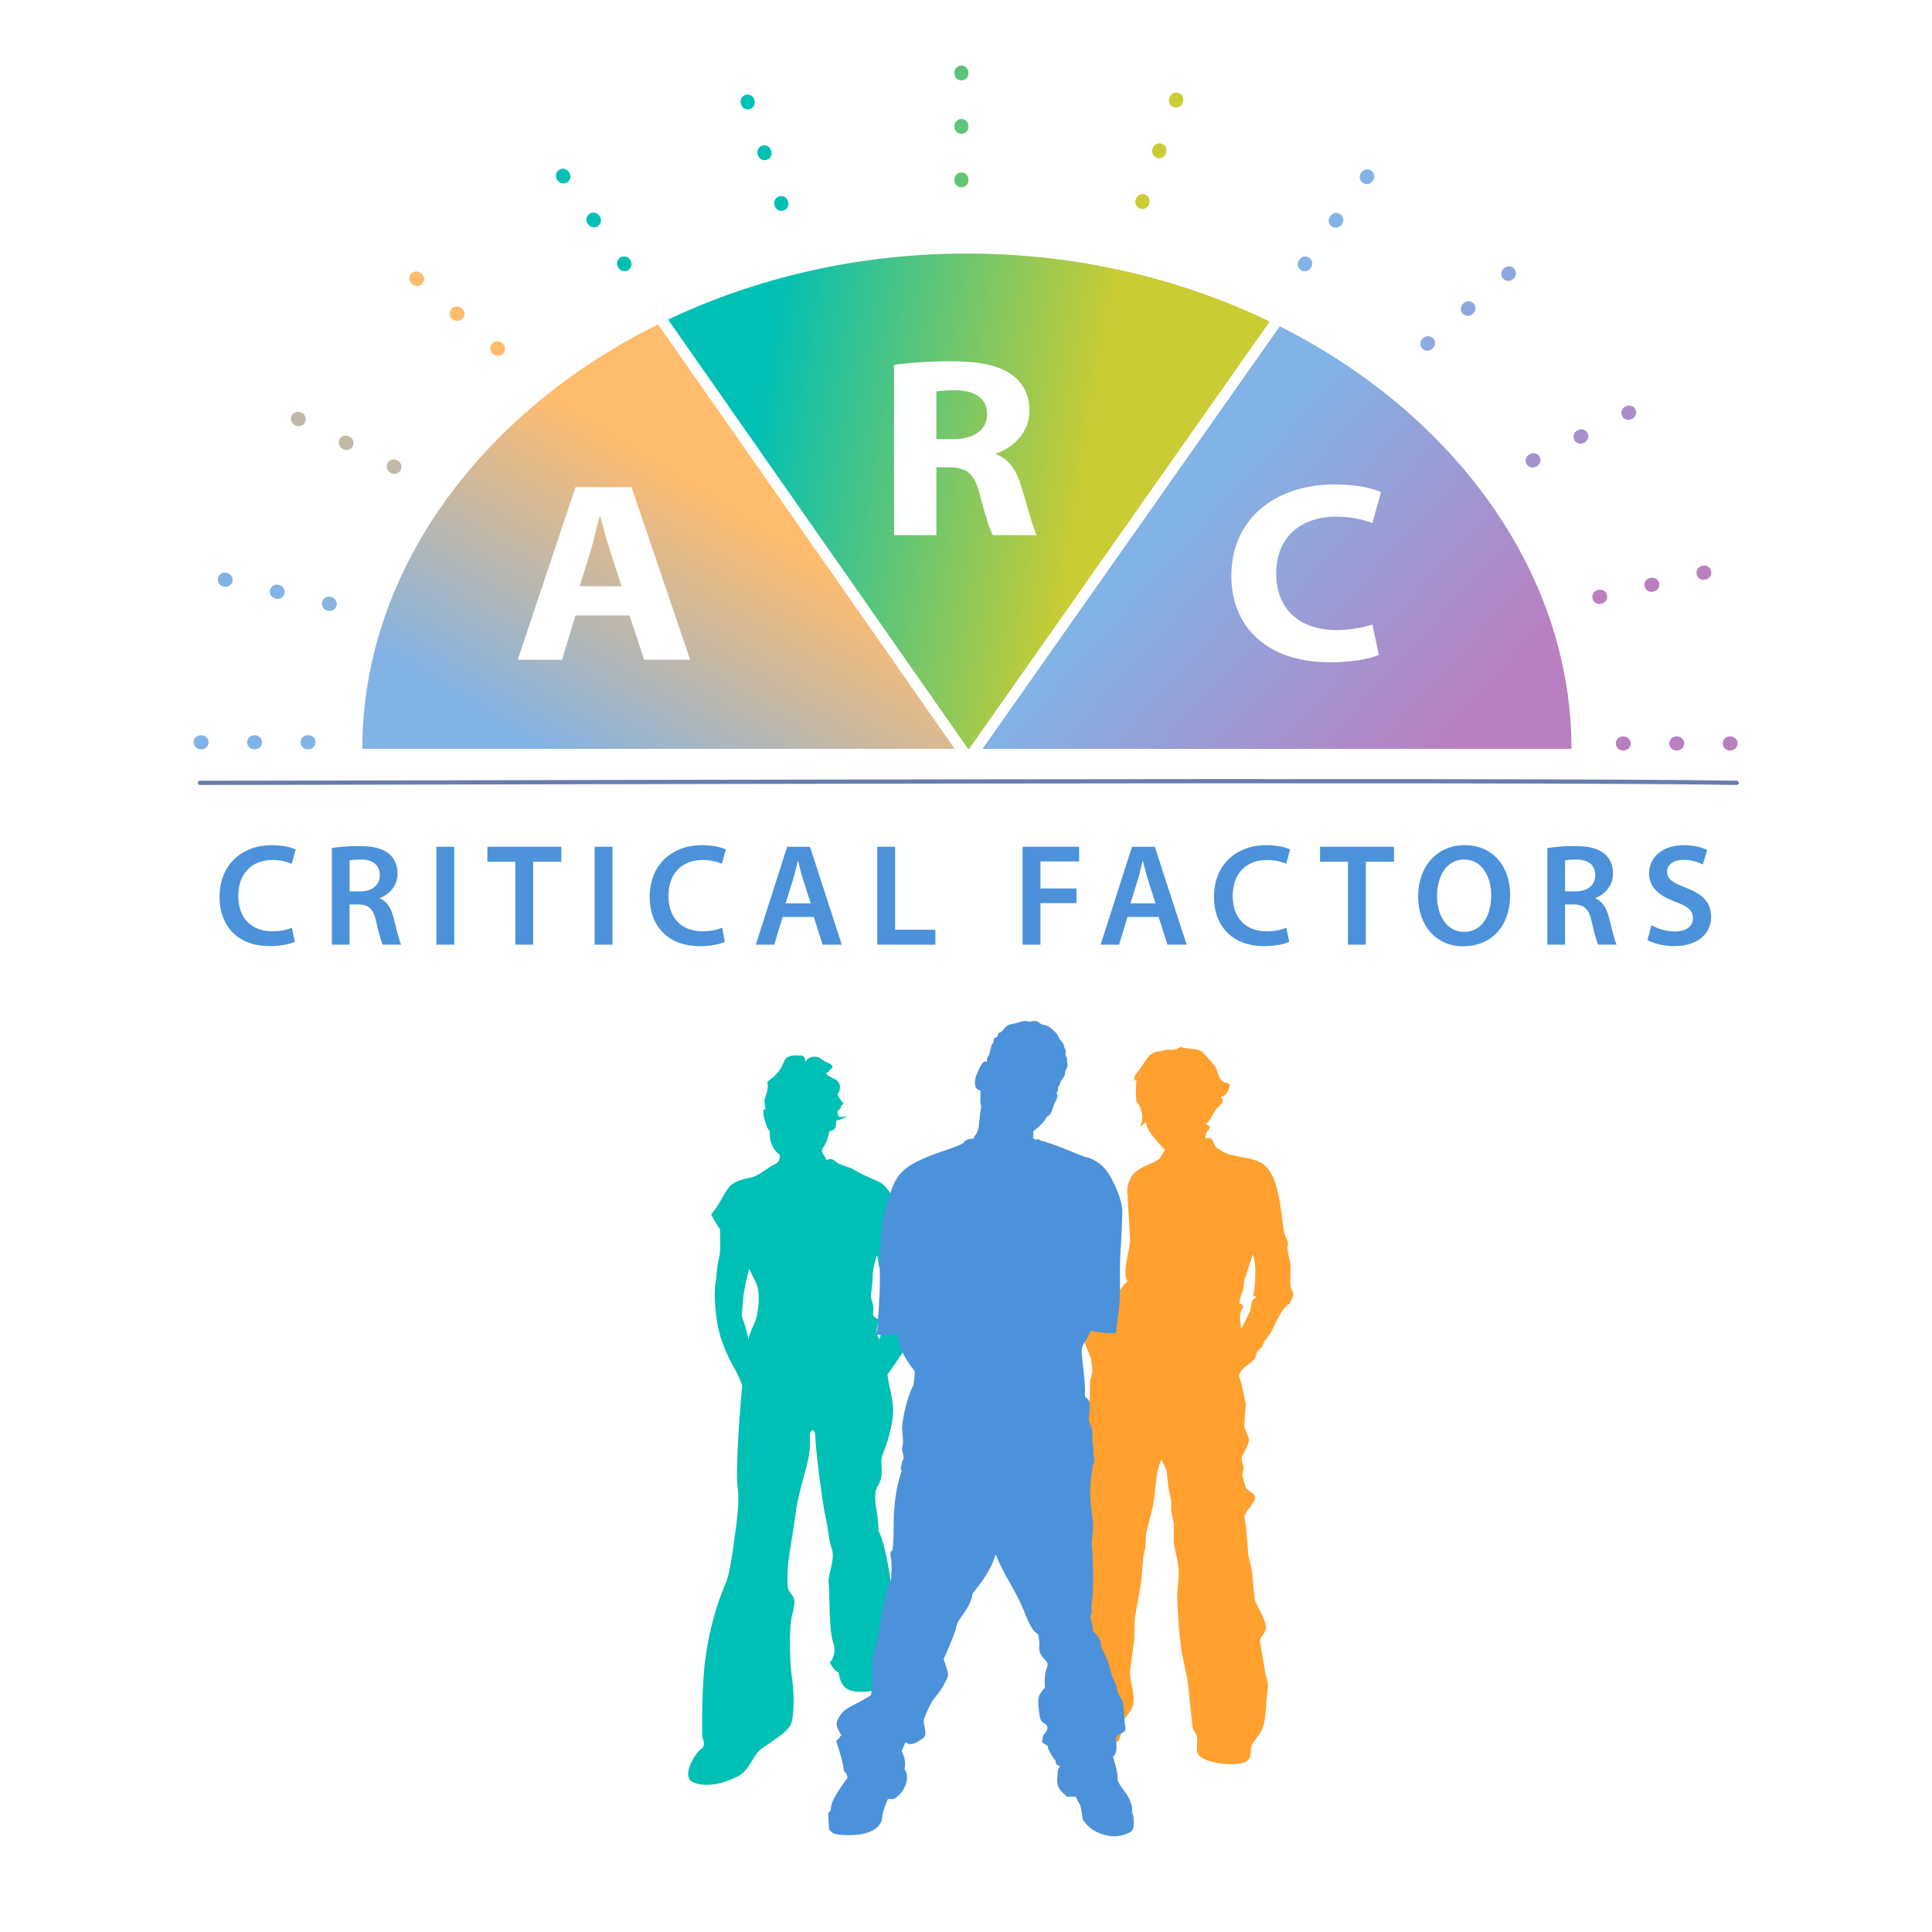 <?xml version="1.0" encoding="utf-8"?>
<!-- Generator: Adobe Illustrator 16.2.1, SVG Export Plug-In . SVG Version: 6.00 Build 0)  -->
<!DOCTYPE svg PUBLIC "-//W3C//DTD SVG 1.1//EN" "http://www.w3.org/Graphics/SVG/1.1/DTD/svg11.dtd">
<svg version="1.1" id="artwork" xmlns="http://www.w3.org/2000/svg" xmlns:xlink="http://www.w3.org/1999/xlink" x="0px" y="0px"
	 width="320px" height="320px" viewBox="0 0 320 320" enable-background="new 0 0 320 320" xml:space="preserve">
<rect fill="none" width="320" height="320"/>
<g>
	<path fill="#FFA02F" d="M195.496,173.399c1.095,0.428,2.525,0.166,3.49,0.714c0.243,0.137,2.294,2.446,2.409,2.714
		c0.355,0.834,0.346,1.589,1.084,2.262c0.22,0.198,0.407,0.226,0.732,0.226c0.172,0.115,0.342,0.23,0.514,0.343
		c-0.091,0.693-0.573,1.972-1.457,1.972c0,0.056,0,0.114,0,0.171c0.836,0.785-0.493,1.403-0.873,1.935
		c-0.271,0.372-1.126,2.352-1.699,2.352c0.229,0.172,0.459,0.344,0.686,0.514c0.03,0,0.061,0,0.087,0
		c-0.402,0.983-0.772,0.528-0.772,1.972c0.03,0,0.06,0,0.086,0c1.154-0.524,1.16,0.956,1.627,1.458
		c0.377,0.245,0.755,0.488,1.133,0.729c1.96,1.007,4.557,0.798,6.459,1.899c2.868,1.661,3.132,8.09,3.673,11.337
		c0.096,0.589,0.653,1.521,0.653,1.981c0.051,0.047,0.087,0.085,0,0.085c-0.273,1.042,0.318,2.302,0.402,3.342
		c0.102,1.293-0.078,2.444,0.015,3.664c0.157,0.409,0.314,0.819,0.47,1.226c0.043,0.655-0.543,0.999-0.543,1.628
		c-1.287,0.425-2.557,3.701-3.269,4.959c-0.335,0.43-0.67,0.862-1.005,1.294c-0.115,0.296-0.228,0.593-0.344,0.891
		c-0.235,0.21-0.469,0.419-0.704,0.625c-0.314,0.456-0.248,1.005-0.627,1.447c-0.753,0.873-2.15,1.451-2.485,2.614
		c-0.006,0.071-0.012,0.145-0.017,0.217c0.126,0.355,0.253,0.713,0.377,1.065c0.253,1.174,0.507,2.349,0.759,3.518
		c-0.097,1.228-0.192,2.458-0.291,3.685c0.245,0.639,0.492,1.275,0.738,1.91c0.271,1.117-0.809,2.253-1.106,3.177
		c-0.171,0.521,0.222,1.189,0.281,1.701c-0.07,0.456-0.136,0.91-0.206,1.363c0.203,0.712,0.409,1.42,0.612,2.132
		c0.342,0.255,0.681,0.513,1.021,0.771c0.279,0.221,0.487,0.472,0.456,0.859c-0.091,1.052-1.752,2.104-1.721,3.23
		c0.101,0.696,0.202,1.393,0.301,2.09c0.107,1.366,0.215,2.735,0.321,4.102c0.2,0.865,0.401,1.733,0.601,2.598
		c0.139,1.507,0.281,3.012,0.42,4.518c0.378,1.666,1.824,3.113,1.887,4.902c0.028,0.893-0.901,1.346-0.986,2.15
		c0.104,0.629,0.212,1.258,0.316,1.888c0.194,1.191,0.391,2.387,0.586,3.578c0.146,0.633,0.298,1.268,0.445,1.9
		c-0.062,0.629-0.123,1.258-0.188,1.888c-0.244,1.791-0.132,3.952-0.842,5.532c-0.396,0.876-1.184,1.552-1.594,2.417
		c-0.53,1.115,0.186,2.22-1.136,2.883c-1.642,0.82-6.776,0.246-7.782-1.205c-0.527-0.761-0.006-2.121-0.263-3.027
		c-0.163-0.566-0.571-0.97-0.715-1.562c-0.254-2.478-0.51-4.956-0.764-7.435c-0.32-1.55-0.636-3.103-0.954-4.653
		c-0.524-2.879-0.665-6.06-0.805-9.074c-0.068-1.478,0.246-2.75,0.246-4.283c0-1.912-0.615-3.43-0.824-5.235
		c0.006-0.969,0.014-1.936,0.02-2.906c-0.15-0.744-0.299-1.489-0.448-2.237c0.003-0.541,0.006-1.082,0.006-1.626
		c-0.151-0.687-0.301-1.371-0.45-2.058c-0.107-0.996-0.212-1.992-0.319-2.989c-0.271-0.574-0.542-1.146-0.812-1.722
		c-0.029,0-0.056,0-0.086,0c-0.98,2.117-0.883,5.091-1.315,7.448c-0.396,1.6-0.792,3.2-1.189,4.8
		c-0.031,0.718-0.062,1.436-0.093,2.149c-0.113,0.518-0.226,1.038-0.338,1.555c-0.129,1.423-0.254,2.845-0.383,4.268
		c-0.35,2.005-0.696,4.008-1.045,6.009c-0.04,1.228-0.081,2.458-0.121,3.684c-0.212,1.633-0.423,3.264-0.638,4.893
		c-0.185,1.929,0.801,3.473,0.53,5.479c-0.184,1.357-1.377,2.025-1.685,3.281c-0.158,0.636-0.405,2.552-0.788,2.949
		c-0.983,1.017-5.333,0.492-6.632,0.151c-0.419-0.109-0.881-0.236-1.086-0.65c-0.335-0.668,0.136-1.369,0.095-2.036
		c-0.132-0.906-0.264-1.812-0.396-2.717c-0.154-0.469-0.311-0.938-0.466-1.41c-0.287-1.718-0.014-3.825,0.236-5.47
		c0.028-0.215,0.271-1.463,0.139-1.463c0.03-0.058,0.059-0.112,0.086-0.171c0.029-0.057,0.059-0.113,0.086-0.172
		c-0.021-0.017-0.043-0.03-0.067-0.047c0.067-0.085-0.463-1.84-0.104-1.84c0.027-0.122,0.033-0.427,0.172-0.427
		c0.03-0.173,0.059-0.345,0.085-0.517c0.056-0.085,0.116-0.17,0.172-0.256c0.086,0,0.171,0,0.258,0c0,0.144-0.073,0.6,0.085,0.6
		c-0.031-0.801-0.064-1.6-0.099-2.4c0.056-0.372,0.112-0.741,0.169-1.115c-0.017-0.693-0.469-1.423-0.324-2.124
		c0.268-0.439,0.538-0.879,0.806-1.318c0.587-1.826,1.177-3.893,1.348-5.912c-0.255-1.511-0.509-3.022-0.767-4.535
		c0.011-1.686,0.022-3.368,0.033-5.054c-0.088-0.771-0.628-1.184-0.628-2.06c0-1.779,1.186-3.349,1.361-5.066
		c-0.032-0.599-0.061-1.194-0.094-1.792c0.107-1.089,0.214-2.174,0.321-3.261c-0.045-1.17-0.091-2.341-0.136-3.513
		c0.031-0.705,0.414-1.106,0.519-1.725c0.194-1.174,0.033-2.349,0.166-3.478c0.101-0.353,0.202-0.704,0.301-1.059
		c0.094-0.868-0.078-1.992-0.309-2.793c-0.325-1.129-1.294-2.272-0.924-3.622c0.484-1.782,2.058-2.701,3.271-4.072
		c1.14-1.491,2.28-2.982,3.419-4.474c0.132-0.1,0.265-0.195,0.396-0.296c-0.03-0.028-0.056-0.056-0.085-0.086
		c-0.796-1.735,0.479-4.809,0.511-6.857c-0.158-2.743-0.315-5.486-0.474-8.23c0.031-0.718,0.357-1.604,0.704-2.186
		c0.885-1.49,3.116-1.947,4.47-2.808c0.434-0.279,0.814-1.437,1.048-1.437c0-0.085,0-0.172,0-0.257
		c-0.998-0.997-3.087-3.129-3.087-4.545c-0.03,0-0.057,0-0.087,0c-0.203,0.299-0.643,0.687-1.028,0.687c0-0.029,0-0.055,0-0.085
		c0.057,0,0.115,0,0.172,0c0.564-1.184,0.284-2.444-0.298-3.49c-0.128-0.181-0.257-0.36-0.389-0.54
		c-0.023-0.402-0.048-0.801-0.074-1.201c-0.014-0.818,0.074-1.549,0.074-2.399c-0.028,0-0.057,0-0.085,0
		c-0.142,0.116-0.284,0.229-0.429,0.344c0-0.029,0-0.057,0-0.087c0.029,0,0.06,0,0.085,0c0.057-0.285,0.115-0.569,0.174-0.856
		c0.296-0.412,0.593-0.822,0.891-1.235c1.052-1.406,1.488-2.88,3.651-2.88C193.621,173.52,194.243,174.335,195.496,173.399z
		 M207.498,207.775c-0.478,1.461-0.951,2.921-1.429,4.377c-0.051,0.51-0.102,1.02-0.152,1.528c-0.175,0.433-0.345,0.867-0.52,1.301
		c-0.028,0.15-0.196,0.939-0.042,0.939c0.235-0.062,0.484,0.259,0.516,0.451c0.003,0.047,0.006,0.092,0.006,0.135
		c-0.139,0.298-0.279,0.595-0.418,0.891c-0.17,0.739-0.014,1.582,0.067,2.292c0.029,0.145,0.058,0.29,0.086,0.432
		c0.489-1.013,0.979-2.022,1.468-3.036c0.085-0.514,0.171-1.025,0.255-1.541c0.102-0.208,0.503-0.653,0.764-0.653
		c0-0.028,0-0.055,0-0.085c-0.173-0.057-0.344-0.112-0.515-0.17C207.902,212.974,208.187,209.279,207.498,207.775z M177.064,273.959
		c0.028,0,0.059,0,0.085,0C177.119,273.959,177.093,273.959,177.064,273.959z"/>
	<path fill="#00C0B5" d="M134.865,175.027c1.103,0,0.735,0.357,2.388,1.071c1.653,0.714-0.55,1.249,0.184,1.428
		c-1.469,0.179,0.184,0.893,0.917,1.251c0.736,0.356,1.103,1.43,0.368,2.5c0.368,0.893,1.103,1.606,1.103,1.606
		c-0.734,0-0.368,0.895-1.103,1.072c0,1.43,0.552,1.073,1.653,0.895c0,0-1.101,0.714-1.836,0.714
		c-0.185,0.893,0.183,1.606-1.103,1.785c-0.368,0.894-0.184,1.429-1.285,3.037c0,0.893,0.367,0.714,0.734,1.785
		c0,0,0.735-0.536,1.468,0.179c0.736,0.715,2.021,0.715,3.49,1.607c1.469,0.894,2.754,1.251,4.041,1.965s2.388,3.037,3.122,5.18
		c0.735,2.143,1.103,1.786,0.368,2.321c0,1.251,1.285,2.501,1.836,4.287c0.552,1.786,1.287,4.285,1.469,6.608
		c0.184,2.322,0.367,1.428-0.368,4.108c-0.733,2.678-2.937,5.894-5.325,9.286c0.367,2.5,1.101,4.467,0.918,6.608
		c-0.184,2.144-0.918,4.644-1.653,6.429c-0.734,1.787,0.367,3.037-0.734,5.181c-0.426,0.859-0.552,0.714-0.552,2.144
		c0,1.428,0.552,3.393,0.552,5.536c1.285,2.144,2.388,10.358,2.57,12.681c0.184,2.322,1.469,3.93,1.469,6.787
		s-0.183,3.216-2.57,4.287c-0.184,2.143-2.021,2.857-4.225,2.857s-3.489-0.536-3.857-3.215c-0.734-0.179-1.469-1.607-1.469-1.607
		s1.285-1.25,0.551-3.394c-0.735-2.144-0.551-8.573-0.735-9.823c-0.184-1.25,1.102-3.93,0.551-5.537
		c-0.551-1.606-0.551-3.036-1.101-5.536c-0.551-2.501-1.653-11.431-1.653-13.038s-0.918-1.429-0.918-0.356
		c0,1.071,0.184,2.499-0.551,5.179s-1.653,6.072-1.837,8.037c-0.184,1.965-1.285,7.322-1.285,9.466s-0.184,2.679,0.551,3.571
		c0.734,0.895,0.734,1.43,0.184,3.573c-0.551,2.144-0.368,8.215,0,10.537c0.367,2.321,0.367,6.073-0.184,7.501
		c-0.551,1.43-3.857,3.216-5.144,4.286c-1.284,1.073-1.652,3.394-3.855,4.466c-2.204,1.071-4.959,1.786-7.164,0.893
		c-2.204-0.893,0.368-5.001,1.285-5.536c0.919-0.536,0.184-1.965,0.184-1.965s-0.184-5.894,0.368-11.788
		c0.918-8.037,3.122-12.681,3.673-14.11c0.551-1.428,1.103-5.536,1.285-6.965c0.184-1.429,0.918-5.715,0.552-8.394
		c-0.368-2.68,0.183-10.896,0.734-16.968c0,0-0.368-1.249-1.287-2.857c-2.778-4.89-2.938-8.036-3.123-9.824
		c-0.183-1.785-0.183-3.213,0-4.285c0.184-1.072,0.184-2.679,0.552-4.108c0.367-1.43,0.183-2.857,0.183-4.821
		c0,0-1.103-1.608-1.469-2.501c1.287-1.25,2.388-4.108,3.306-4.822c0.919-0.715,2.204-1.071,3.305-1.25
		c1.103-0.179,2.756-1.607,3.49-1.965c0.735-0.358,1.287-0.537,1.287-1.786c-1.103-0.714-1.837-2.322-1.653-3.93
		c-0.552-0.179-1.655-4.107-0.735-3.571l-0.184-1.608c0,0,0.735-1.785,0.551-2.5c-0.184-0.714,0.368-0.714,1.103-1.43
		c0.733-0.714,1.101-1.249,1.653-2.499c0.55-1.251,2.388-0.893,2.388-0.893s1.101-0.358,1.101,1.071
		C133.396,175.92,133.764,175.027,134.865,175.027z M123.11,214.91c-0.115,1.307-0.252,3.092-0.252,3.092s0.85,2.144,1.103,3.93
		c0-0.838,1.229-3.092,1.355-3.806c0.126-0.715,0.367-1.787,0.367-2.859c0-1.07-0.126-2.142-0.493-2.855
		c-0.368-0.716-0.736-1.552-1.103-2.268C123.845,210.981,123.226,213.605,123.11,214.91z M145.267,207.89
		c-0.368,0.948-0.735,2.5-0.735,3.571c0,1.072-0.115,1.54-0.242,2.735c-0.126,1.194,0.367,1.54,0.367,2.378
		c0,0.837-0.24,1.438,0.368,1.674c0.608,0.234,0.482,0.468,0.242,1.54c-0.242,1.072,0.366,2.031,0.366,2.031
		c0.735-1.785,0.977-3.571,1.469-3.929c0.495-0.356,0.987-0.96,0.495-2.267c-0.495-1.305-1.469-3.807-1.837-5.234
		S145.507,208.838,145.267,207.89z"/>
	<path fill="#4B92DB" d="M149.981,288.558c0,0-0.327,0.812-0.649,1.464c0.649,1.296,0.649,1.947,0.487,3.083
		c0.651,0.487,0.326,2.11,0.326,2.11c-0.649,2.108-2.11,2.76-2.11,2.76h-0.972c-0.488,1.136-0.813,1.946-0.975,3.244
		s-1.772,3.016-6.493,2.706c-1.173-0.076-1.619-0.108-2.27-0.921l-0.162-2.598c0.111-0.274,0.417-0.508,0.417-0.508
		c0.111-1.268,0.22-1.88,2.813-5.467l-0.276-0.829c-0.332-0.057-0.386-0.388-0.44-0.994c-0.057-0.608-0.83-3.257-1.049-3.812
		c-0.222-0.552-0.058-0.605,0.386-0.883c0.055-0.274,0.333-0.497,0.333-0.497c-1.107-1.879-0.883-2.156-0.277-3.15
		c0.608-0.991,0.984-1.18,3.37-2.429c1.049-0.551,1.819-1.049,1.819-1.049c0.556-3.095-0.555-4.143,1.215-9.722
		c0.223-2.264,1.049-6.959,1.491-7.899c0-0.44-0.111-0.606,0.605-1.381c0.113-1.105,0.167-2.927,0-3.754
		c-0.165-0.83-0.107-1.05,0.224-1.214c0.55-2.927-0.389-7.406,1.546-13.204c-0.335-0.329,0-0.829,0.054-1.381
		c0.058-0.552,0.535-0.203,0.058-1.877c-0.224-0.771,0.345-0.548,0-3.148c-0.224-1.656,0.825-5.91,1.821-7.73
		c0.305-1.735,0.229-2.366,0.229-2.366s-2.767-3.236-2.771-6.032c-1.132-0.225-2.244,0.316-3.477-0.053
		c0.564-7.533,0.471-8.792,0.471-9.586c0-1.494-0.152-7.708,1.128-11.901c1.375-4.489,1.785-6.013,7.511-8.234
		c1.858-0.724,4.142-1.32,5.189-1.981c0.386-0.665,1.157-0.723,1.654-0.723c0.387-0.937,0.845-0.62,1.018-3.114
		c0.054-0.771,0.252-1.857,0.308-2.243c-0.275-0.607-0.109-1.933-0.109-2.596c-0.494-0.164-0.885-0.274-0.938-1.158
		c-0.055-0.885,0.22-1.382,0.551-2.153c0.332-0.774,0.94-1.935,1.438-1.384c-0.058-1.156,0.22-0.659,0.441-1.545
		c0.22-0.883,0.222-1.382,0.608-1.712c0.055-1.327,0.58-0.514,0.771-1.271c0.166-0.664,0.331-0.113,0.938-0.938
		c0.608-0.828,1.108-0.828,1.714-0.94c0.606-0.107,1.654-0.604,2.26-0.386c0.609,0.221,1.109-0.386,1.881,0.221
		c0.772,0.608,1.16,0.223,1.933,0.886c0.771,0.661,1.046,0.881,1.377,1.6c0.332,0.722,0.745,0.651,0.887,1.604
		c0.054,0.386,0.277,0.055,0.22,0.991c-0.055,0.94,0.22,0.166,0.22,0.994c0,0.829,0.277,0.887-0.108,1.604s0,0.829-0.551,1.491
		c-0.556,0.664-0.447,1.161-0.832,1.546c0.054,0.885-0.274,0.829-0.274,0.829c0.274,0.386,0.274,0.772-0.166,1.547
		c-0.443,0.771-0.497,2.209-1.435,2.486c-0.331,0.938-1.713,2.043-2.208,2.374c0.054,0.552-0.058,1.159-0.058,1.159
		c0.33,0.222,0.499,0.33,0.499,0.33c0.333-0.221,0.167-0.272,0.772,0.057c0.607,0.332,0.774,0.112,1.16,0.386
		c1.877,0.499,5.75,2.313,6.513,2.43c0.468,0.071,2.325,0.742,3.586,2.703c0.896,1.39,2.313,4.426,2.266,6.355
		c-0.108,4.422-0.328,6.682-0.382,8.339c-0.058,1.662,0.108,5.471-0.169,7.567c-0.274,2.101-0.386,3.149-0.443,3.76
		c-0.054,0.604-0.105,0.328-0.825,0.384c-0.721,0.056-2.87-0.22-3.425-0.384c-0.33,0.994-0.883,1.6-1.214,2.263
		c-0.332,0.663-0.277,1.106-0.224,1.878c0.058,0.774,0.619,5.141,0.497,6.077c-0.22,1.71,1.196-0.143,0.666,3.864
		c-0.223,1.658,0.642,1.164,0.552,3.314c-0.056,1.326,0.277,2.211,0.167,2.596c-0.111,0.39,0.494,1.77-0.111,2.268
		c-0.111,2.593-0.871,2.906,0,8.947c0.166,1.159,0,2.76-0.166,3.589c0.222,2.929,0.41,8.078,0,10.273
		c-0.167,0.883,0.328,1.604-0.277,2.21c0.277,0.721,0.496,2.101,0.496,2.485c1.107,0.995,1.27,1.546,1.327,2.32
		c0.055,0.771,1.035,1.61,1.766,4.917c0.108,0.497,0.784,1.383,0.883,2.374c0.058,0.551,0.609,1.492,0.774,1.657
		c0.166,0.162,0.22,0.274,0.331,1.711c0.108,1.435,0.163,2.321,0.221,2.595c0.054,0.277,0.393,0.967-0.717,1.386
		c-0.443,0.163-0.721,0.551-0.774,0.824c-0.055,0.277,0.442,2.321-0.498,2.984c0.277,0.774,0.883,2.979,0.775,3.92
		c0.439,1.161,1.434,2.046,1.819,2.871c0.389,0.83,0.717,1.658,0.552,2.434c0.331,0.605,0.277,1.434,0.277,2.043
		c0,0.608-0.112,1.103-0.938,1.434c-0.829,0.332-2.155,0.718-3.589,0.332c-1.435-0.386-2.704-0.828-3.92-2.652
		c-0.056-0.771-0.275-2.316-0.606-2.702c-0.332-0.386-0.332-0.828-0.552-1.052h-1.438c-1.438-1.216-1.722-1.821-1.601-3.147
		c0.055-0.608,0.055-1.547,0.332-1.714c0.274-0.166,0-0.221-0.332-0.387c-0.331-0.165-0.219-0.277-0.277-0.662
		c-0.604-0.717-1.546-2.375-1.269-2.486c-1.268-0.771-0.939-0.386-0.884-1.215c0.056-0.824,0.387-0.774,0.553-1.104
		c0.166-0.33,0.551-0.94-0.22-1.382c-0.776-0.441-0.83-0.938-0.994-2.596c-0.168-1.657-0.108-2.098,1.048-3.369
		c-0.328-3.976,1.297-3.338-0.22-4.858c-0.996-0.998-0.679-1.982-0.717-2.544c-0.225-3.093-0.331,0.443-2.596-5.413
		c-1.239-3.203-3.369-5.905-4.638-9.279c-0.717,2.707-2.818,5.251-3.534,6.135c-0.717,0.882,0.203,1.037-2.318,4.472
		c-0.605,0.827-0.663,1.384-0.771,1.881c-0.111,0.494-1.549,4.028-1.988,4.857c0.604,2.044,0.972,2.391,0.551,3.262
		c-1.819,3.751-1.898,1.992-3.755,6.515c-0.385,0.938,0.711,2.656-0.165,3.314C151.821,288.688,150.754,289.278,149.981,288.558z"/>
</g>
<path fill="none" stroke="#667DAD" stroke-width="0.698" stroke-linecap="round" stroke-linejoin="round" stroke-miterlimit="10" d="
	M33.117,129.666c29.306,0,221.756-0.622,254.53,0"/>
<linearGradient id="SVGID_1_" gradientUnits="userSpaceOnUse" x1="244.764" y1="118.721" x2="201.764" y2="79.722">
	<stop  offset="0" style="stop-color:#BA7FC0"/>
	<stop  offset="1" style="stop-color:#81B3E6"/>
</linearGradient>
<path fill="url(#SVGID_1_)" d="M162.739,124.028l49.232-69.981c28.962,14.588,48.315,40.847,48.315,69.981H162.739z M237.171,57.818
	l0.11-0.096c0.487-0.418,0.543-1.15,0.127-1.637c-0.422-0.487-1.152-0.542-1.64-0.125l-0.11,0.094
	c-0.485,0.417-0.541,1.15-0.125,1.637c0.229,0.267,0.556,0.404,0.883,0.404C236.684,58.097,236.952,58.006,237.171,57.818z
	 M243.876,52.034l0.109-0.096c0.485-0.417,0.543-1.148,0.125-1.635c-0.419-0.489-1.152-0.544-1.638-0.126l-0.11,0.096
	c-0.487,0.417-0.543,1.148-0.127,1.635c0.23,0.269,0.558,0.406,0.883,0.406C243.387,52.314,243.654,52.222,243.876,52.034z
	 M250.585,46.247l0.108-0.095c0.483-0.422,0.536-1.154,0.114-1.638c-0.418-0.485-1.154-0.537-1.638-0.114l-0.108,0.094
	c-0.483,0.419-0.536,1.151-0.114,1.638c0.228,0.262,0.552,0.398,0.877,0.398C250.092,46.53,250.365,46.438,250.585,46.247z
	 M254.377,77.322l0.129-0.064c0.574-0.287,0.808-0.984,0.519-1.558c-0.286-0.574-0.983-0.809-1.557-0.519l-0.129,0.065
	c-0.574,0.286-0.808,0.984-0.521,1.557c0.204,0.408,0.614,0.643,1.041,0.643C254.033,77.446,254.211,77.406,254.377,77.322z
	 M262.296,73.376l0.133-0.064c0.574-0.286,0.81-0.98,0.525-1.556c-0.284-0.576-0.98-0.811-1.557-0.525l-0.13,0.065
	c-0.576,0.284-0.81,0.981-0.528,1.557c0.204,0.408,0.615,0.645,1.043,0.645C261.957,73.497,262.131,73.46,262.296,73.376z
	 M270.223,69.427l0.13-0.064c0.575-0.284,0.81-0.98,0.526-1.555c-0.284-0.575-0.98-0.812-1.557-0.527l-0.132,0.065
	c-0.573,0.284-0.809,0.98-0.524,1.557c0.202,0.408,0.614,0.645,1.041,0.645C269.881,69.548,270.056,69.511,270.223,69.427z
	 M265.161,99.995l0.142-0.034c0.625-0.143,1.013-0.766,0.868-1.39c-0.145-0.626-0.768-1.014-1.393-0.872l-0.141,0.032
	c-0.625,0.144-1.015,0.769-0.87,1.394c0.125,0.537,0.602,0.9,1.129,0.9C264.984,100.025,265.073,100.015,265.161,99.995z
	 M273.786,98l0.143-0.033c0.623-0.143,1.014-0.766,0.869-1.391c-0.145-0.626-0.767-1.016-1.394-0.87l-0.141,0.03
	c-0.625,0.145-1.013,0.77-0.869,1.394c0.124,0.537,0.602,0.9,1.129,0.9C273.61,98.03,273.697,98.02,273.786,98z M282.412,96.005
	l0.141-0.034c0.625-0.143,1.016-0.766,0.871-1.39c-0.145-0.627-0.77-1.014-1.393-0.87l-0.143,0.032
	c-0.624,0.143-1.014,0.767-0.869,1.392c0.123,0.537,0.601,0.9,1.13,0.9C282.236,96.036,282.323,96.025,282.412,96.005z
	 M270.094,123.14c0-0.642-0.519-1.16-1.16-1.16h-0.146c-0.641,0-1.159,0.519-1.159,1.16c0,0.641,0.519,1.16,1.159,1.16h0.146
	C269.575,124.3,270.094,123.781,270.094,123.14z M278.948,123.138c0-0.642-0.52-1.162-1.163-1.162h-0.145
	c-0.641,0-1.16,0.521-1.16,1.162c0,0.641,0.52,1.162,1.16,1.162h0.145C278.429,124.3,278.948,123.779,278.948,123.138z
	 M287.801,123.138c0-0.642-0.52-1.162-1.162-1.162h-0.145c-0.642,0-1.161,0.521-1.161,1.162c0,0.641,0.52,1.162,1.161,1.162h0.145
	C287.281,124.3,287.801,123.779,287.801,123.138z M217.054,44.437l0.085-0.118c0.371-0.524,0.251-1.25-0.273-1.622
	c-0.517-0.37-1.246-0.25-1.619,0.272l-0.083,0.121c-0.373,0.521-0.253,1.246,0.271,1.619c0.203,0.144,0.438,0.215,0.672,0.215
	C216.469,44.924,216.827,44.756,217.054,44.437z M222.188,37.228l0.083-0.118c0.373-0.521,0.255-1.246-0.268-1.621
	c-0.521-0.376-1.247-0.253-1.621,0.267l-0.083,0.118c-0.375,0.521-0.255,1.246,0.268,1.62c0.204,0.147,0.44,0.216,0.674,0.216
	C221.603,37.71,221.959,37.543,222.188,37.228z M227.326,30.007l0.084-0.118c0.371-0.523,0.245-1.249-0.28-1.618
	c-0.526-0.369-1.248-0.244-1.615,0.28l-0.086,0.117c-0.369,0.524-0.245,1.248,0.28,1.619c0.204,0.143,0.438,0.212,0.667,0.212
	C226.741,30.5,227.101,30.328,227.326,30.007z M227.306,103.427c-1.39,0.503-3.759,0.934-5.893,0.934
	c-6.314,0-10.033-3.608-10.033-9.331c0-6.362,4.364-9.456,9.982-9.456c2.512,0,4.507,0.505,5.943,1.058l1.438-5.13
	c-1.25-0.592-4.037-1.272-7.703-1.272c-9.473,0-17.089,5.426-17.089,15.178c0,8.143,5.576,14.292,16.389,14.292
	c3.808,0,6.734-0.635,8.036-1.229L227.306,103.427z"/>
<linearGradient id="SVGID_2_" gradientUnits="userSpaceOnUse" x1="181.457" y1="70.314" x2="126.479" y2="61.301">
	<stop  offset="0" style="stop-color:#CACC33"/>
	<stop  offset="1" style="stop-color:#00C0B5"/>
</linearGradient>
<path fill="url(#SVGID_2_)" d="M160.336,124.028l-49.682-71.095c14.603-6.921,31.487-10.937,49.497-10.937
	c18.283,0,35.407,4.141,50.161,11.259l-49.79,70.773H160.336z M129.791,34.873c0.608-0.2,0.94-0.856,0.742-1.464l-0.045-0.138
	c-0.2-0.611-0.854-0.94-1.464-0.746c-0.609,0.202-0.942,0.856-0.744,1.466l0.045,0.138c0.162,0.489,0.615,0.801,1.103,0.801
	C129.549,34.93,129.669,34.91,129.791,34.873z M127.017,26.465c0.608-0.205,0.936-0.863,0.73-1.471l-0.047-0.138
	c-0.203-0.608-0.861-0.937-1.471-0.73c-0.608,0.203-0.935,0.865-0.73,1.471l0.045,0.138c0.165,0.485,0.616,0.791,1.101,0.791
	C126.769,26.525,126.894,26.505,127.017,26.465z M124.223,18.063c0.609-0.198,0.942-0.856,0.742-1.464l-0.043-0.138
	c-0.202-0.611-0.858-0.94-1.466-0.742c-0.61,0.198-0.942,0.853-0.743,1.464l0.045,0.137c0.16,0.489,0.615,0.799,1.103,0.799
	C123.981,18.12,124.104,18.104,124.223,18.063z M160.405,29.866v-0.146c0-0.64-0.521-1.16-1.162-1.16c-0.642,0-1.16,0.521-1.16,1.16
	v0.146c0,0.642,0.519,1.161,1.16,1.161C159.885,31.027,160.405,30.508,160.405,29.866z M160.403,21.011v-0.144
	c0-0.642-0.519-1.162-1.162-1.162c-0.641,0-1.16,0.521-1.16,1.162v0.144c0,0.642,0.519,1.162,1.16,1.162
	C159.885,22.173,160.403,21.653,160.403,21.011z M160.402,12.16v-0.146c0-0.642-0.519-1.16-1.161-1.16
	c-0.643,0-1.162,0.519-1.162,1.16v0.146c0,0.64,0.519,1.16,1.162,1.16C159.883,13.32,160.402,12.799,160.402,12.16z M190.299,33.819
	l0.047-0.138c0.206-0.608-0.121-1.266-0.729-1.471c-0.606-0.205-1.268,0.123-1.474,0.729l-0.045,0.138
	c-0.205,0.608,0.123,1.268,0.73,1.472c0.123,0.042,0.246,0.062,0.371,0.062C189.684,34.611,190.138,34.302,190.299,33.819z
	 M193.09,25.417l0.045-0.138c0.206-0.608-0.121-1.266-0.729-1.471c-0.607-0.208-1.267,0.123-1.471,0.729l-0.047,0.137
	c-0.205,0.608,0.122,1.266,0.73,1.471c0.122,0.042,0.248,0.062,0.37,0.062C192.474,26.208,192.926,25.9,193.09,25.417z
	 M195.879,17.014l0.047-0.138c0.205-0.608-0.122-1.268-0.729-1.471c-0.608-0.203-1.269,0.123-1.473,0.73l-0.045,0.138
	c-0.206,0.607,0.121,1.266,0.729,1.471c0.123,0.041,0.247,0.061,0.369,0.061C195.263,17.805,195.717,17.499,195.879,17.014z
	 M104.099,44.712c0.525-0.366,0.655-1.091,0.289-1.619l-0.084-0.118c-0.367-0.527-1.091-0.654-1.615-0.288
	c-0.525,0.366-0.656,1.091-0.289,1.617l0.083,0.119c0.226,0.322,0.587,0.497,0.954,0.497
	C103.665,44.92,103.897,44.853,104.099,44.712z M99.04,37.445c0.526-0.366,0.657-1.091,0.289-1.617l-0.082-0.119
	c-0.37-0.525-1.092-0.655-1.617-0.289c-0.526,0.366-0.655,1.091-0.289,1.619l0.083,0.117c0.227,0.324,0.588,0.497,0.955,0.497
	C98.606,37.653,98.838,37.586,99.04,37.445z M93.981,30.179c0.527-0.366,0.656-1.091,0.289-1.615l-0.082-0.121
	c-0.368-0.526-1.091-0.655-1.617-0.289c-0.525,0.368-0.654,1.091-0.289,1.619l0.084,0.117c0.225,0.326,0.588,0.497,0.954,0.497
	C93.548,30.387,93.779,30.32,93.981,30.179z M148.082,88.638h7.01V77.4h2.139c2.875,0.042,4.222,1.016,5.061,4.581
	c0.929,3.521,1.668,5.851,2.18,6.657h7.244c-0.601-1.105-1.578-4.835-2.554-8.059c-0.79-2.626-1.995-4.537-4.178-5.341v-0.129
	c2.693-0.886,5.523-3.388,5.523-7.038c0-2.629-1.023-4.621-2.875-5.979c-2.231-1.61-5.479-2.249-10.125-2.249
	c-3.757,0-7.149,0.259-9.426,0.598V88.638z M155.091,64.847c0.512-0.084,1.487-0.211,3.205-0.211
	c3.248,0.043,5.198,1.356,5.198,3.989c0,2.502-2.087,4.112-5.614,4.112h-2.789V64.847z"/>
<linearGradient id="SVGID_3_" gradientUnits="userSpaceOnUse" x1="113.911" y1="79.18" x2="86.669" y2="123.118">
	<stop  offset="0" style="stop-color:#FFBC6D"/>
	<stop  offset="1" style="stop-color:#81B3E6"/>
</linearGradient>
<path fill="url(#SVGID_3_)" d="M108.996,53.729l49.124,70.299H60.012C60.012,94.672,79.669,68.245,108.996,53.729z M52.254,122.943
	c0-0.642-0.521-1.16-1.162-1.16h-0.144c-0.641,0-1.162,0.519-1.162,1.16c0,0.641,0.521,1.162,1.162,1.162h0.144
	C51.734,124.105,52.254,123.584,52.254,122.943z M43.399,122.943c0-0.642-0.521-1.16-1.162-1.16h-0.145
	c-0.642,0-1.162,0.519-1.162,1.16c0,0.641,0.521,1.162,1.162,1.162h0.145C42.879,124.105,43.399,123.584,43.399,122.943z
	 M34.546,122.943c0-0.642-0.519-1.16-1.16-1.16H33.24c-0.641,0-1.16,0.519-1.16,1.16c0,0.641,0.519,1.162,1.16,1.162h0.146
	C34.027,124.105,34.546,123.584,34.546,122.943z M55.752,100.283c0.144-0.625-0.247-1.246-0.871-1.39l-0.142-0.033
	c-0.631-0.148-1.249,0.245-1.392,0.87c-0.145,0.625,0.245,1.249,0.872,1.394l0.141,0.032c0.087,0.021,0.174,0.03,0.261,0.03
	C55.149,101.185,55.629,100.821,55.752,100.283z M47.125,98.292c0.144-0.626-0.246-1.249-0.87-1.394l-0.143-0.032
	c-0.628-0.151-1.249,0.247-1.39,0.87c-0.145,0.625,0.245,1.248,0.87,1.392l0.141,0.033c0.088,0.02,0.177,0.031,0.262,0.031
	C46.524,99.192,47.003,98.828,47.125,98.292z M38.5,96.297c0.145-0.625-0.245-1.249-0.87-1.392l-0.143-0.032
	c-0.633-0.148-1.249,0.245-1.392,0.87c-0.144,0.625,0.245,1.247,0.87,1.39l0.141,0.033c0.089,0.021,0.176,0.031,0.262,0.031
	C37.897,97.198,38.376,96.834,38.5,96.297z M66.365,77.84c0.285-0.574,0.053-1.271-0.521-1.557l-0.131-0.063
	c-0.578-0.287-1.272-0.054-1.558,0.521c-0.285,0.574-0.05,1.272,0.524,1.558l0.131,0.063c0.165,0.084,0.342,0.121,0.516,0.121
	C65.752,78.483,66.164,78.248,66.365,77.84z M58.44,73.896c0.286-0.574,0.054-1.271-0.521-1.558l-0.129-0.064
	c-0.576-0.289-1.271-0.054-1.556,0.519c-0.289,0.573-0.055,1.271,0.517,1.557l0.131,0.065c0.167,0.084,0.343,0.123,0.517,0.123
	C57.826,74.538,58.235,74.303,58.44,73.896z M50.515,69.947c0.285-0.574,0.052-1.271-0.522-1.557l-0.129-0.065
	c-0.578-0.286-1.273-0.051-1.558,0.523c-0.286,0.575-0.052,1.271,0.523,1.556l0.129,0.066c0.167,0.081,0.343,0.121,0.516,0.121
	C49.9,70.592,50.312,70.357,50.515,69.947z M83.36,58.544c0.417-0.487,0.362-1.219-0.125-1.639l-0.111-0.094
	c-0.487-0.416-1.219-0.362-1.638,0.125c-0.417,0.487-0.36,1.219,0.125,1.639l0.111,0.094c0.22,0.188,0.488,0.278,0.757,0.278
	C82.806,58.946,83.131,58.809,83.36,58.544z M76.655,52.761c0.418-0.487,0.361-1.221-0.124-1.639l-0.111-0.094
	c-0.489-0.418-1.219-0.361-1.637,0.125c-0.418,0.487-0.363,1.219,0.125,1.639l0.11,0.094c0.219,0.188,0.487,0.278,0.756,0.278
	C76.102,53.164,76.425,53.026,76.655,52.761z M69.95,46.98c0.417-0.485,0.364-1.219-0.12-1.637l-0.111-0.096
	c-0.485-0.418-1.219-0.364-1.639,0.12c-0.417,0.487-0.364,1.219,0.121,1.638l0.109,0.094c0.22,0.19,0.49,0.282,0.758,0.282
	C69.396,47.382,69.719,47.248,69.95,46.98z M104.278,101.936l2.417,7.337h7.613l-9.701-28.58h-9.289l-9.56,28.58h7.329l2.231-7.337
	H104.278z M96.026,97.102l1.858-6.063c0.51-1.655,0.974-3.818,1.438-5.515h0.091c0.465,1.697,1.022,3.82,1.579,5.515l1.951,6.063
	H96.026z"/>
<g>
	<path fill="#4B92DB" d="M48.829,155.988c-0.698,0.361-2.238,0.722-4.187,0.722c-5.149,0-8.278-3.224-8.278-8.157
		c0-5.342,3.706-8.566,8.663-8.566c1.949,0,3.345,0.409,3.947,0.722l-0.65,2.358c-0.77-0.337-1.829-0.625-3.176-0.625
		c-3.297,0-5.679,2.07-5.679,5.967c0,3.562,2.094,5.848,5.655,5.848c1.204,0,2.455-0.24,3.225-0.602L48.829,155.988z"/>
	<path fill="#4B92DB" d="M54.97,140.468c1.107-0.192,2.767-0.337,4.476-0.337c2.334,0,3.922,0.385,5.005,1.299
		c0.89,0.746,1.396,1.877,1.396,3.249c0,2.094-1.42,3.514-2.936,4.066v0.072c1.155,0.434,1.853,1.564,2.262,3.129
		c0.505,2.021,0.938,3.897,1.275,4.523h-3.056c-0.24-0.481-0.625-1.805-1.083-3.826c-0.458-2.117-1.228-2.791-2.912-2.839h-1.492
		v6.665H54.97V140.468z M57.906,147.639h1.757c1.997,0,3.249-1.059,3.249-2.671c0-1.781-1.251-2.599-3.176-2.599
		c-0.938,0-1.54,0.072-1.829,0.145V147.639z"/>
	<path fill="#4B92DB" d="M75.236,140.251v16.219h-2.96v-16.219H75.236z"/>
	<path fill="#4B92DB" d="M85.345,142.729h-4.62v-2.479h12.248v2.479h-4.668v13.74h-2.96V142.729z"/>
	<path fill="#4B92DB" d="M101.448,140.251v16.219h-2.96v-16.219H101.448z"/>
	<path fill="#4B92DB" d="M120.076,155.988c-0.698,0.361-2.238,0.722-4.187,0.722c-5.149,0-8.278-3.224-8.278-8.157
		c0-5.342,3.706-8.566,8.663-8.566c1.949,0,3.345,0.409,3.947,0.722l-0.65,2.358c-0.77-0.337-1.829-0.625-3.176-0.625
		c-3.297,0-5.679,2.07-5.679,5.967c0,3.562,2.094,5.848,5.655,5.848c1.204,0,2.455-0.24,3.225-0.602L120.076,155.988z"/>
	<path fill="#4B92DB" d="M129.634,151.874l-1.396,4.596h-3.056l5.198-16.219h3.778l5.27,16.219h-3.176l-1.468-4.596H129.634z
		 M134.278,149.636l-1.275-3.994c-0.312-0.987-0.577-2.094-0.818-3.032h-0.048c-0.241,0.938-0.481,2.069-0.77,3.032l-1.251,3.994
		H134.278z"/>
	<path fill="#4B92DB" d="M145.304,140.251h2.96v13.74h6.665v2.479h-9.625V140.251z"/>
	<path fill="#4B92DB" d="M169.372,140.251h9.361v2.431h-6.401v4.476h5.968v2.431h-5.968v6.882h-2.96V140.251z"/>
	<path fill="#4B92DB" d="M186.751,151.874l-1.396,4.596h-3.057l5.198-16.219h3.777l5.271,16.219h-3.177l-1.468-4.596H186.751z
		 M191.396,149.636l-1.275-3.994c-0.313-0.987-0.578-2.094-0.818-3.032h-0.048c-0.241,0.938-0.481,2.069-0.771,3.032l-1.251,3.994
		H191.396z"/>
	<path fill="#4B92DB" d="M213.538,155.988c-0.698,0.361-2.238,0.722-4.188,0.722c-5.149,0-8.277-3.224-8.277-8.157
		c0-5.342,3.706-8.566,8.663-8.566c1.949,0,3.345,0.409,3.946,0.722l-0.65,2.358c-0.77-0.337-1.828-0.625-3.176-0.625
		c-3.297,0-5.679,2.07-5.679,5.967c0,3.562,2.093,5.848,5.654,5.848c1.203,0,2.455-0.24,3.225-0.602L213.538,155.988z"/>
	<path fill="#4B92DB" d="M223.265,142.729h-4.62v-2.479h12.248v2.479h-4.668v13.74h-2.96V142.729z"/>
	<path fill="#4B92DB" d="M250.124,148.192c0,5.438-3.297,8.542-7.772,8.542c-4.572,0-7.46-3.489-7.46-8.254
		c0-4.981,3.128-8.494,7.7-8.494C247.332,139.986,250.124,143.572,250.124,148.192z M238.02,148.433c0,3.297,1.661,5.92,4.5,5.92
		c2.863,0,4.476-2.647,4.476-6.04c0-3.057-1.516-5.944-4.476-5.944C239.584,142.369,238.02,145.088,238.02,148.433z"/>
	<path fill="#4B92DB" d="M256.289,140.468c1.107-0.192,2.768-0.337,4.477-0.337c2.334,0,3.922,0.385,5.005,1.299
		c0.891,0.746,1.396,1.877,1.396,3.249c0,2.094-1.42,3.514-2.936,4.066v0.072c1.155,0.434,1.853,1.564,2.262,3.129
		c0.506,2.021,0.938,3.897,1.275,4.523h-3.056c-0.241-0.481-0.626-1.805-1.083-3.826c-0.457-2.117-1.228-2.791-2.912-2.839h-1.491
		v6.665h-2.937V140.468z M259.226,147.639h1.756c1.998,0,3.249-1.059,3.249-2.671c0-1.781-1.251-2.599-3.177-2.599
		c-0.938,0-1.54,0.072-1.828,0.145V147.639z"/>
	<path fill="#4B92DB" d="M273.523,153.245c0.962,0.554,2.406,1.035,3.922,1.035c1.901,0,2.96-0.891,2.96-2.214
		c0-1.228-0.818-1.949-2.888-2.695c-2.671-0.963-4.38-2.382-4.38-4.717c0-2.646,2.214-4.668,5.728-4.668
		c1.757,0,3.056,0.385,3.898,0.818l-0.723,2.382c-0.577-0.313-1.708-0.77-3.225-0.77c-1.876,0-2.694,1.011-2.694,1.949
		c0,1.251,0.938,1.828,3.104,2.671c2.815,1.059,4.188,2.479,4.188,4.812c0,2.599-1.974,4.86-6.16,4.86
		c-1.709,0-3.489-0.48-4.38-1.011L273.523,153.245z"/>
</g>
</svg>
